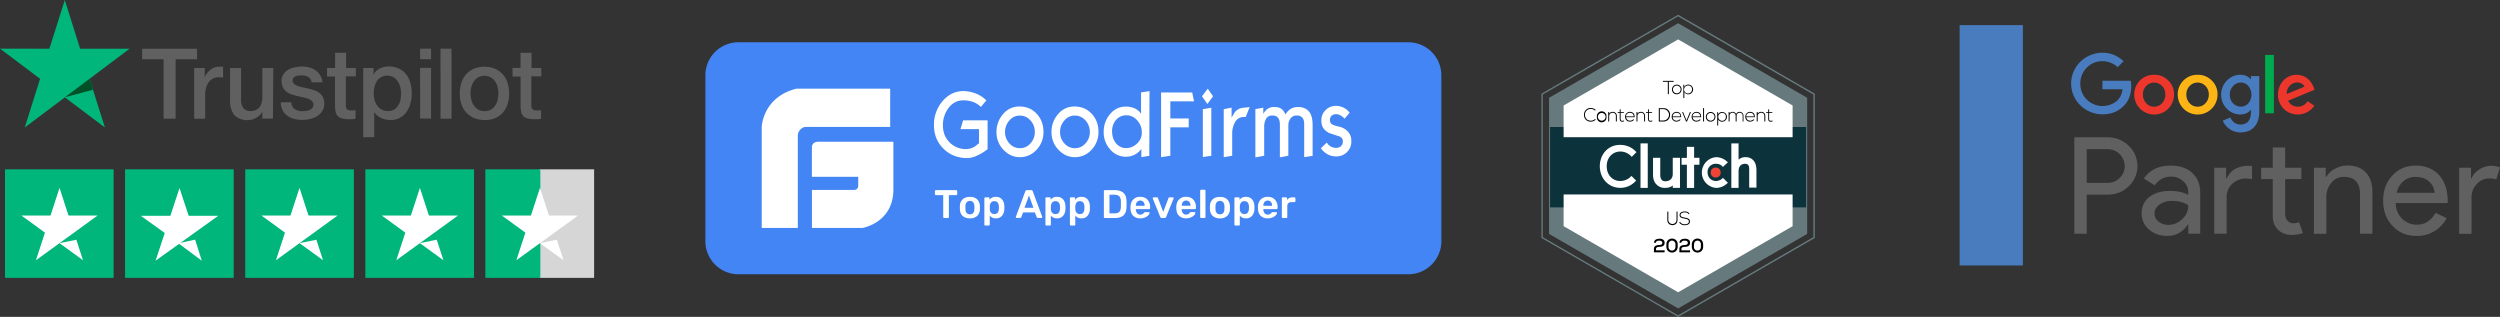 <svg xmlns="http://www.w3.org/2000/svg" viewBox="0 0 2596.75 329.14"><rect x="0" y="0" width="2596.75" height="329.14" fill="#333333" stroke="none"/><defs><style>.cls-1{fill:#4385f4;}.cls-1,.cls-2{fill-rule:evenodd;}.cls-2,.cls-3{fill:#fff;}.cls-4{fill:#606060;}.cls-5{fill:none;}.cls-6{fill:#487cbe;}.cls-7{fill:#ee372c;}.cls-8{fill:#00ab4e;}.cls-9{fill:#fcb514;}.cls-10{fill:#d6d6d6;}.cls-11{fill:#00b67a;}.cls-12{fill:#005128;}.cls-13{fill:#667a7e;}.cls-14{fill:#0c323c;}.cls-15{fill:#ef4335;}</style></defs><g id="Layer_2" data-name="Layer 2"><g id="Layer_1-2" data-name="Layer 1"><g id="button-blue"><path id="Rectangle" class="cls-1" d="M767.09,43.9h695.65a34.4,34.4,0,0,1,34.41,34.41V250.48a34.4,34.4,0,0,1-34.41,34.41H767.09a34.4,34.4,0,0,1-34.41-34.41V78.31A34.36,34.36,0,0,1,767.09,43.9Z"/><path id="Fill-1" class="cls-2" d="M924.58,92.11h-97.4C792,101,791.19,132,791.19,132V236.74h37.5V141.37a9.55,9.55,0,0,1,7.51-9.55h88.44V92.11Zm-74,55.14s-7.28-.76-7.28,6.05v30.34h48.15v9.08s.12,4.54-4.36,4.54H843.36v39.48h52.52s31.79-5.19,32.08-39.48V147.19H850.58Z"/><path id="Top-App-Developer-In" class="cls-2" d="M980,226.14a1,1,0,0,1-.29-.7V202.67h-7.63a.92.92,0,0,1-.69-.29,1.07,1.07,0,0,1-.3-.75v-3.09a1.23,1.23,0,0,1,.3-.76.77.77,0,0,1,.69-.29h21.14a1.28,1.28,0,0,1,.76.29.92.92,0,0,1,.29.76v3.09a1.23,1.23,0,0,1-.29.75,1.1,1.1,0,0,1-.76.29H985.6v22.77a1,1,0,0,1-.29.7,1,1,0,0,1-.7.29h-3.9A1.27,1.27,0,0,1,980,226.14Zm19.91-1.81a9.63,9.63,0,0,1-2.85-6.87l-.06-1.8.06-1.81A9.29,9.29,0,0,1,1000,207c1.81-1.69,4.31-2.5,7.46-2.5a10.5,10.5,0,0,1,7.45,2.5,9.75,9.75,0,0,1,2.91,6.81c0,.35.06.94.06,1.81a12.86,12.86,0,0,1-.06,1.8,9.72,9.72,0,0,1-2.85,6.87,10.58,10.58,0,0,1-7.46,2.51A10.89,10.89,0,0,1,999.92,224.33Zm10.89-3a6.55,6.55,0,0,0,1.28-4c0-.29.06-.82.06-1.63a10.52,10.52,0,0,0-.06-1.63,6.17,6.17,0,0,0-1.28-4,4.7,4.7,0,0,0-6.69,0,6.17,6.17,0,0,0-1.28,4l-.06,1.63.06,1.63a6.19,6.19,0,0,0,1.28,4,4.84,4.84,0,0,0,6.69,0ZM1022.75,234a1,1,0,0,1-.29-.7V205.94a.92.92,0,0,1,.29-.7.94.94,0,0,1,.7-.29h3.32a1.17,1.17,0,0,1,.75.29.76.76,0,0,1,.29.7v1.63a7.6,7.6,0,0,1,6.58-3.09,8,8,0,0,1,6.41,2.62,11,11,0,0,1,2.38,7c0,.35.06.82.06,1.52a10.45,10.45,0,0,1-.06,1.51,10.64,10.64,0,0,1-2.38,7,7.93,7.93,0,0,1-6.41,2.68,7.54,7.54,0,0,1-6.34-2.91v9.37a1,1,0,0,1-1,1h-3.61A1.83,1.83,0,0,1,1022.75,234Zm14.79-17.12c0-.29.06-.7.06-1.22a6.45,6.45,0,0,0-.06-1.22c-.18-3.61-1.75-5.48-4.72-5.48a4.13,4.13,0,0,0-3.49,1.52,6.47,6.47,0,0,0-1.23,3.72c0,.35,0,.88,0,1.58a14.33,14.33,0,0,0,0,1.63,5.45,5.45,0,0,0,1.29,3.49,4.22,4.22,0,0,0,3.49,1.45C1035.73,222.35,1037.3,220.55,1037.54,216.88Zm17.81,9.26a.82.82,0,0,1-.23-.64l.06-.35,9.9-26.67a1.5,1.5,0,0,1,1.51-1h4.54a1.57,1.57,0,0,1,1.52,1l9.89,26.67.06.35a.93.93,0,0,1-.29.64.85.85,0,0,1-.58.23h-3.67a1.2,1.2,0,0,1-1.22-.76l-1.92-5h-12.23l-1.92,5a1.2,1.2,0,0,1-1.22.76h-3.67A.52.52,0,0,1,1055.35,226.14Zm8.79-10.31h9.32l-4.66-12.75ZM1086.21,234a1,1,0,0,1-.29-.7V205.94a1,1,0,0,1,1-1h3.32a1.22,1.22,0,0,1,.76.29.78.78,0,0,1,.29.7v1.63a7.58,7.58,0,0,1,6.58-3.09,8,8,0,0,1,6.4,2.62,11.07,11.07,0,0,1,2.39,7c0,.35.06.82.06,1.52a10.45,10.45,0,0,1-.06,1.51,10.7,10.7,0,0,1-2.39,7,7.91,7.91,0,0,1-6.4,2.68,7.55,7.55,0,0,1-6.35-2.91v9.37a1,1,0,0,1-1,1h-3.61A1.9,1.9,0,0,1,1086.21,234ZM1101,216.88c0-.29.06-.7.06-1.22a6.45,6.45,0,0,0-.06-1.22c-.17-3.61-1.75-5.48-4.72-5.48a4.14,4.14,0,0,0-3.49,1.52,6.46,6.46,0,0,0-1.22,3.72c0,.35-.06.88-.06,1.58a12,12,0,0,0,.06,1.63,5.44,5.44,0,0,0,1.28,3.49,4.24,4.24,0,0,0,3.49,1.45C1099.25,222.35,1100.83,220.55,1101,216.88ZM1111.6,234a1,1,0,0,1-.29-.7V205.94a1,1,0,0,1,1-1h3.31a1.18,1.18,0,0,1,.76.29.78.78,0,0,1,.29.7v1.63a7.6,7.6,0,0,1,6.58-3.09,8,8,0,0,1,6.41,2.62,11,11,0,0,1,2.38,7c0,.35.06.82.06,1.52a10.45,10.45,0,0,1-.06,1.51,10.69,10.69,0,0,1-2.38,7,7.93,7.93,0,0,1-6.41,2.68,7.54,7.54,0,0,1-6.34-2.91v9.37a1,1,0,0,1-1,1h-3.61A1.83,1.83,0,0,1,1111.6,234Zm14.79-17.12c0-.29,0-.7,0-1.22a7.73,7.73,0,0,0,0-1.22c-.18-3.61-1.75-5.48-4.72-5.48a4.13,4.13,0,0,0-3.49,1.52,6.47,6.47,0,0,0-1.23,3.72c0,.35-.06.88-.06,1.58a12,12,0,0,0,.06,1.63,5.5,5.5,0,0,0,1.28,3.49,4.26,4.26,0,0,0,3.5,1.45C1124.58,222.35,1126.15,220.55,1126.39,216.88Zm20.49,9.26a1,1,0,0,1-.29-.7v-26.9a1.28,1.28,0,0,1,.29-.76,1,1,0,0,1,.7-.29h10.07c8.15,0,12.29,3.73,12.46,11.24.06,1.57.06,2.68.06,3.2s0,1.57-.06,3.2c-.12,3.85-1.16,6.7-3.14,8.56s-5,2.74-9.14,2.74h-10.31A1,1,0,0,1,1146.88,226.14Zm10.77-4.54c2.27,0,4-.53,4.95-1.52s1.57-2.73,1.63-5.06c.06-1.63.06-2.68.06-3.09s0-1.45-.06-3.08a7.28,7.28,0,0,0-1.69-5c-1-1.05-2.79-1.57-5.06-1.57h-5.07V221.6Zm19.45,2.56c-1.81-1.75-2.74-4.25-2.85-7.51l-.06-1.05c0-3.43.87-6.17,2.68-8.15a9.63,9.63,0,0,1,7.51-3c3.26,0,5.82,1,7.56,3a11.51,11.51,0,0,1,2.68,7.92v.87a1,1,0,0,1-.29.7,1.1,1.1,0,0,1-.75.29h-13.75v.35a6.46,6.46,0,0,0,1.29,3.84,3.9,3.9,0,0,0,3.26,1.52,4.64,4.64,0,0,0,3.84-1.92,4.62,4.62,0,0,1,.58-.59c.12-.11.35-.11.7-.11h3.61a.85.85,0,0,1,.64.23.73.73,0,0,1,.29.58,4,4,0,0,1-1.16,2.33,9.62,9.62,0,0,1-3.38,2.33,12.49,12.49,0,0,1-5.07,1A9.83,9.83,0,0,1,1177.1,224.16Zm11.82-10.42v-.06a5.88,5.88,0,0,0-1.23-3.9,4.49,4.49,0,0,0-6.63,0,5.88,5.88,0,0,0-1.23,3.9v.06Zm16.77,12.4a1.49,1.49,0,0,1-.53-.76l-7.74-19.15c0-.06-.06-.24-.06-.35a.93.93,0,0,1,.29-.64.92.92,0,0,1,.58-.29h3.44a1.06,1.06,0,0,1,1.1.75l5.48,14.44,5.47-14.44a1.33,1.33,0,0,1,.35-.52.9.9,0,0,1,.7-.23h3.43a.89.89,0,0,1,.64.29.84.84,0,0,1,.24.64c0,.17,0,.29-.06.35l-7.75,19.15a1.55,1.55,0,0,1-1.51,1.05h-3.14A1.37,1.37,0,0,1,1205.69,226.14Zm19-2c-1.8-1.75-2.73-4.25-2.85-7.51l-.06-1.05c0-3.43.88-6.17,2.68-8.15a9.66,9.66,0,0,1,7.51-3c3.26,0,5.82,1,7.57,3a11.23,11.23,0,0,1,2.68,7.92v.87a1,1,0,0,1-.29.7,1.15,1.15,0,0,1-.76.29h-13.74v.35a6.53,6.53,0,0,0,1.28,3.84,3.91,3.91,0,0,0,3.26,1.52,4.66,4.66,0,0,0,3.85-1.92,4.62,4.62,0,0,1,.58-.59c.11-.11.35-.11.7-.11h3.61a.86.86,0,0,1,.64.23.73.73,0,0,1,.29.58,4,4,0,0,1-1.17,2.33,9.58,9.58,0,0,1-3.37,2.33,12.52,12.52,0,0,1-5.07,1A9.85,9.85,0,0,1,1224.72,224.16Zm11.88-10.42v-.06a5.93,5.93,0,0,0-1.22-3.9,4.5,4.5,0,0,0-6.64,0,5.93,5.93,0,0,0-1.22,3.9v.06Zm10.37,12.4a1,1,0,0,1-.3-.7V198.08a.93.93,0,0,1,.3-.7.92.92,0,0,1,.69-.29h3.5a1,1,0,0,1,1,1v27.36a1,1,0,0,1-1,1h-3.5A1.22,1.22,0,0,1,1247,226.14Zm12.69-1.81a9.55,9.55,0,0,1-2.85-6.87l-.06-1.8.06-1.81a9.21,9.21,0,0,1,2.91-6.81c1.8-1.69,4.3-2.5,7.45-2.5s5.65.81,7.45,2.5a9.66,9.66,0,0,1,2.91,6.81c0,.35.06.94.06,1.81a12.86,12.86,0,0,1-.06,1.8,9.63,9.63,0,0,1-2.85,6.87,10.57,10.57,0,0,1-7.45,2.51A10.88,10.88,0,0,1,1259.66,224.33Zm10.89-3a6.68,6.68,0,0,0,1.28-4c0-.29.06-.82.06-1.63a10.52,10.52,0,0,0-.06-1.63,6.28,6.28,0,0,0-1.28-4,4.71,4.71,0,0,0-6.7,0,6.28,6.28,0,0,0-1.28,4l-.06,1.63.06,1.63a6.3,6.3,0,0,0,1.28,4,4.86,4.86,0,0,0,6.7,0ZM1282.48,234a1,1,0,0,1-.29-.7V205.94a1,1,0,0,1,1-1h3.32a1.22,1.22,0,0,1,.76.29.78.78,0,0,1,.29.7v1.63a7.59,7.59,0,0,1,6.58-3.09,8,8,0,0,1,6.4,2.62,11.07,11.07,0,0,1,2.39,7c0,.35.06.82.06,1.52a10.45,10.45,0,0,1-.06,1.51,10.7,10.7,0,0,1-2.39,7,7.91,7.91,0,0,1-6.4,2.68,7.55,7.55,0,0,1-6.35-2.91v9.37a1,1,0,0,1-1,1h-3.61A1.61,1.61,0,0,1,1282.48,234Zm14.79-17.12c0-.29.06-.7.06-1.22a6.45,6.45,0,0,0-.06-1.22c-.17-3.61-1.75-5.48-4.72-5.48a4.14,4.14,0,0,0-3.49,1.52,6.46,6.46,0,0,0-1.22,3.72c0,.35-.06.88-.06,1.58a12,12,0,0,0,.06,1.63,5.44,5.44,0,0,0,1.28,3.49,4.24,4.24,0,0,0,3.49,1.45C1295.47,222.35,1297,220.55,1297.27,216.88Zm12.23,7.28c-1.81-1.75-2.74-4.25-2.86-7.51l-.05-1.05c0-3.43.87-6.17,2.67-8.15a9.67,9.67,0,0,1,7.52-3c3.26,0,5.82,1,7.56,3a11.23,11.23,0,0,1,2.68,7.92v.87a1,1,0,0,1-.29.7,1.11,1.11,0,0,1-.76.29h-13.74v.35a6.53,6.53,0,0,0,1.28,3.84,3.93,3.93,0,0,0,3.27,1.52,4.64,4.64,0,0,0,3.84-1.92,4.62,4.62,0,0,1,.58-.59c.12-.11.35-.11.7-.11h3.61a.86.86,0,0,1,.64.23.73.73,0,0,1,.29.58,4,4,0,0,1-1.16,2.33,9.72,9.72,0,0,1-3.38,2.33,12.52,12.52,0,0,1-5.07,1A9.83,9.83,0,0,1,1309.5,224.16Zm11.82-10.42v-.06a5.88,5.88,0,0,0-1.23-3.9,4.49,4.49,0,0,0-6.63,0,5.88,5.88,0,0,0-1.23,3.9v.06Zm10.42,12.4a1,1,0,0,1-.29-.7V206a1.17,1.17,0,0,1,.29-.75.94.94,0,0,1,.7-.29h3.37a1.18,1.18,0,0,1,.76.29,1.06,1.06,0,0,1,.29.75v1.69a7.11,7.11,0,0,1,5.94-2.73h1.75a1,1,0,0,1,1,1v3a1,1,0,0,1-.29.7,1,1,0,0,1-.7.29h-3.26a4.19,4.19,0,0,0-3.09,1.11,4.08,4.08,0,0,0-1.1,3.08v11.3a1,1,0,0,1-1,1h-3.67A1,1,0,0,1,1331.74,226.14Z"/><g id="white-logo"><g id="goodfirms-logo"><g id="Group"><path id="Shape" class="cls-3" d="M1025.93,155c-1.52,1-2.62,1.86-3.44,2.39a53.21,53.21,0,0,1-8,4.42,24.71,24.71,0,0,1-9.72,2.39c-9.9,0-18.11-3.2-24.75-9.72s-9.9-14.68-9.9-24.57A37.2,37.2,0,0,1,979,105.09c6-7,13.22-10.48,21.72-10.48a35.24,35.24,0,0,1,11.29,2,30.8,30.8,0,0,1,12.52,7.69l-5.7,6.75a22.15,22.15,0,0,0-9.26-5.53,30,30,0,0,0-9.14-1.28q-9,0-15,7.68a29.08,29.08,0,0,0-6,18.4c0,7.11,2.27,12.87,6.87,17.53a23.59,23.59,0,0,0,17.53,7,17.23,17.23,0,0,0,9.08-2.91c2.56-2.09,3.9-3.08,4-3.14V134.15H997.63l2.74-9.14h25.44v30Z"/><path id="Shape-2" data-name="Shape" class="cls-3" d="M1083.86,137.06a26.36,26.36,0,0,1-7.1,18.4,23.05,23.05,0,0,1-17.53,7.8q-9.6,0-16.94-7.69a25.75,25.75,0,0,1-7.22-18.45,27.44,27.44,0,0,1,6.87-18.64,21.5,21.5,0,0,1,16.88-7.86q11,0,18,7.57C1081.47,123.14,1083.86,129.49,1083.86,137.06Zm-9,.17a17.44,17.44,0,0,0-4.55-12.17,14.4,14.4,0,0,0-11.23-5,13.7,13.7,0,0,0-10.72,5.18,17.53,17.53,0,0,0-4.42,11.82,17,17,0,0,0,4.48,11.87,14.44,14.44,0,0,0,11.12,5,14,14,0,0,0,10.72-4.95A16.75,16.75,0,0,0,1074.84,137.23Z"/><path id="Shape-3" data-name="Shape" class="cls-3" d="M1141,137.06a26.33,26.33,0,0,1-7.11,18.4,23,23,0,0,1-17.52,7.8q-9.61,0-16.94-7.69a25.7,25.7,0,0,1-7.22-18.45,27.44,27.44,0,0,1,6.87-18.64,21.49,21.49,0,0,1,16.88-7.86q11,0,18,7.57C1138.59,123.14,1141,129.49,1141,137.06Zm-9,.17a17.43,17.43,0,0,0-4.54-12.17,14.42,14.42,0,0,0-11.24-5,13.68,13.68,0,0,0-10.71,5.18,17.53,17.53,0,0,0-4.42,11.82,17,17,0,0,0,4.48,11.87,14.28,14.28,0,0,0,11.12,5,14,14,0,0,0,10.71-4.95A16.71,16.71,0,0,0,1132,137.23Z"/><path id="Shape-4" data-name="Shape" class="cls-3" d="M1193.79,161.86l-8.27,1.34v-8.5c-.58.7-1.17,1.45-1.75,2.15a21.89,21.89,0,0,1-5.24,3.85,20.29,20.29,0,0,1-9,2.09,21.14,21.14,0,0,1-16.41-7.57,26.37,26.37,0,0,1-6.7-18.1,27.79,27.79,0,0,1,6.64-18.64c4.42-5.18,9.78-7.74,16.18-7.74a22.49,22.49,0,0,1,9.61,1.92,16.46,16.46,0,0,1,4.95,3.67c.47.64.93,1.34,1.4,2V96l8.79-1.34ZM1186,137.7a17.91,17.91,0,0,0-4.77-12.69c-3.2-3.5-6.81-5.24-11-5.24a13.91,13.91,0,0,0-11.12,4.94,17.61,17.61,0,0,0-4,11.53c0,5.07,1.4,9.32,4.14,12.58a13,13,0,0,0,10.48,5,15.91,15.91,0,0,0,11.18-4.6A15,15,0,0,0,1186,137.7Z"/><polygon id="Shape-5" data-name="Shape" class="cls-3" points="1240.25 105.27 1215.62 105.27 1215.62 123.08 1234.72 123.08 1234.72 132.28 1215.62 132.28 1215.62 161.74 1206.01 163.26 1206.01 96.01 1238.33 96.01 1240.25 105.27"/><path id="Shape-6" data-name="Shape" class="cls-3" d="M1260,100l-5.89,8-5.64-8,6-7.86Zm-1.81,61.83-8.79,1.28V113.36l8.79-1.46Z"/><path id="Shape-7" data-name="Shape" class="cls-3" d="M1298,111.44l-4.14,10.19a12.91,12.91,0,0,0-4.19.11,12.72,12.72,0,0,0-2.74,1c-1.86.88-3.43,2.74-4.77,5.54a23.37,23.37,0,0,0-2.27,10.24v23.23l-8.79,1.52v-49.9l8.15-1.57v10.36c1-1.8,2.15-3.55,3.2-5.41a13.26,13.26,0,0,1,5.24-4,22.43,22.43,0,0,1,5.82-1C1296.14,111.44,1297.71,111.26,1298,111.44Z"/><path id="Shape-8" data-name="Shape" class="cls-3" d="M1363.45,161.86l-8.79,1.34V129c0-3.14-.64-5.41-2-6.87a7.5,7.5,0,0,0-5.83-2.15,7.65,7.65,0,0,0-7,4.07,12,12,0,0,0-1.63,5.88v31.79l-8.79,1.75V129.26c0-3-.64-5.3-1.92-6.87a6.48,6.48,0,0,0-5.24-2.39h-.88a6.93,6.93,0,0,0-6.69,4.13,17.68,17.68,0,0,0-1.58,8v29.63l-9.14,1.75V113.36l8.21-1.51v6.34a20.45,20.45,0,0,1,2.68-3.55,11.2,11.2,0,0,1,8.21-3.49c3.49,0,6.06.58,7.8,1.8,1.52,1,3,3,4.43,5.88,3-5.06,7.28-7.68,12.92-7.68,5.36,0,9.38,1.8,12,5.41,2.15,3,3.2,7.46,3.2,13.28v32Z"/><path id="Shape-9" data-name="Shape" class="cls-3" d="M1403.62,146.72a15,15,0,0,1-4.54,11.3,15.34,15.34,0,0,1-11.41,4.42,17.73,17.73,0,0,1-9.38-2.56,18.32,18.32,0,0,1-6.28-5.94l6.17-5.88c.46.7.87,1.28,1.22,1.75a10.86,10.86,0,0,0,8.27,3.78,7.2,7.2,0,0,0,5.24-1.86,6.55,6.55,0,0,0,1.92-5.18c0-2.51-1.51-4.25-4.54-5.18-6-1.93-9.2-3-9.67-3.21a17.42,17.42,0,0,1-6-4.89,14.51,14.51,0,0,1-2.1-8.32,14.25,14.25,0,0,1,4.48-10.72,14.79,14.79,0,0,1,10.6-4.25,16.92,16.92,0,0,1,8.62,2.22,14.93,14.93,0,0,1,5.64,4.94l-5.24,6.12a18.27,18.27,0,0,0-2.56-2.27,10.28,10.28,0,0,0-6-2.39,7.36,7.36,0,0,0-4.54,1.28,5.59,5.59,0,0,0-2.1,4.72,4.92,4.92,0,0,0,2,4.42c1.16.82,3.67,1.63,7.63,2.56a17.45,17.45,0,0,1,9.14,5.19A14.13,14.13,0,0,1,1403.62,146.72Z"/></g></g></g></g><path class="cls-4" d="M2167.47,202.21v40.58h-12.86V142.59h34.17a31,31,0,0,1,22.13,8.67,28.89,28.89,0,0,1,0,42.39c-6,5.71-13.33,8.56-22.13,8.56Zm0-47.28v35H2189a17.15,17.15,0,0,0,12.75-5.18A16.91,16.91,0,0,0,2207,172.4,17.9,17.9,0,0,0,2189,154.93Z"/><path class="cls-4" d="M2254.58,172q14.31,0,22.53,7.63c5.53,5.06,8.27,12,8.27,20.9v42.27H2273V233.3h-.58c-5.3,7.86-12.4,11.76-21.25,11.76-7.57,0-13.86-2.21-19-6.69a21.55,21.55,0,0,1-7.63-16.83q0-10.65,8-16.94t21.48-6.29c7.63,0,14,1.4,18.92,4.19v-2.91a14.62,14.62,0,0,0-5.3-11.41,18.13,18.13,0,0,0-12.46-4.72c-7.16,0-12.86,3-17.05,9.08l-11.36-7.16Q2236.21,172,2254.58,172Zm-16.66,49.84a10.16,10.16,0,0,0,4.25,8.38,15.87,15.87,0,0,0,10,3.38,20.51,20.51,0,0,0,14.5-6,18.81,18.81,0,0,0,6.34-14.14c-4-3.15-9.6-4.78-16.82-4.78a21.88,21.88,0,0,0-13.1,3.79C2239.67,215,2237.92,218.1,2237.92,221.83Z"/><path class="cls-4" d="M2299.93,174.2h12.35v11.18h.58q5.76-13.19,23.64-13.16l2.67.3V186l-5.76-.58a20.72,20.72,0,0,0-14.79,5.53A18.5,18.5,0,0,0,2312.8,205v37.79h-12.87V174.2ZM2380.28,244a19.61,19.61,0,0,1-13.92-5.19c-3.66-3.43-5.59-8.26-5.64-14.44V186h-12.06V174.2h12.06v-21h12.86v21h16.83V186h-16.83v34.18c0,4.6.88,7.69,2.68,9.32a8.62,8.62,0,0,0,6,2.44,12.69,12.69,0,0,0,3-.35,13.3,13.3,0,0,0,2.73-.93l4.08,11.47A35.07,35.07,0,0,1,2380.28,244Z"/><path class="cls-4" d="M2403.39,174.2h12.35v9.49h.58a22.62,22.62,0,0,1,9-8.38,26.28,26.28,0,0,1,12.7-3.38c8.38,0,14.84,2.39,19.39,7.22s6.81,11.65,6.81,20.5v43.14h-12.87V200.52c-.29-11.18-5.94-16.83-16.94-16.83a16.12,16.12,0,0,0-12.87,6.23,22.66,22.66,0,0,0-5.18,14.91v38h-12.87V174.2Z"/><path class="cls-4" d="M2510.06,245.06c-10.07,0-18.4-3.43-24.92-10.36s-9.78-15.61-9.78-26.2,3.14-19.16,9.49-26.09S2499.29,172,2509.19,172c10.18,0,18.28,3.32,24.27,9.9s9,15.78,9,27.66l-.12,1.39h-53.91c.17,6.7,2.44,12.11,6.69,16.25a21.44,21.44,0,0,0,15.37,6.17c8.21,0,14.68-4.14,19.33-12.34l11.48,5.58a34.26,34.26,0,0,1-12.81,13.57A34.85,34.85,0,0,1,2510.06,245.06Zm-20.61-44.77h39.36a17,17,0,0,0-5.83-11.82c-3.49-3.15-8.2-4.72-14.09-4.72a18.74,18.74,0,0,0-12.51,4.49A21.46,21.46,0,0,0,2489.45,200.29Z"/><path class="cls-4" d="M2567.18,242.85h-12.87V174.2h12.34v11.18h.58c1.29-3.67,4-6.75,8-9.31a22.38,22.38,0,0,1,12-3.85,24.16,24.16,0,0,1,9.49,1.69l-3.9,12.46a21.65,21.65,0,0,0-7.57-1,16.84,16.84,0,0,0-12.69,5.88,19.6,19.6,0,0,0-5.41,13.74Z"/><path class="cls-5" d="M2237.52,85.82a10.89,10.89,0,0,0-8.27,3.61,12.27,12.27,0,0,0-3.38,8.91,12.42,12.42,0,0,0,3.38,8.91,11.21,11.21,0,0,0,16.48,0,12.66,12.66,0,0,0,3.43-8.91,12,12,0,0,0-3.38-8.91A10.7,10.7,0,0,0,2237.52,85.82Z"/><path class="cls-5" d="M2327.59,85.82a10.66,10.66,0,0,0-8.1,3.67,12.67,12.67,0,0,0-3.37,8.91,12.87,12.87,0,0,0,3.26,8.85,10.79,10.79,0,0,0,8.21,3.61,10.19,10.19,0,0,0,7.8-3.5,14.07,14.07,0,0,0,0-17.87A9.58,9.58,0,0,0,2327.59,85.82Z"/><path class="cls-5" d="M2282.64,85.82a10.89,10.89,0,0,0-8.27,3.61,12.27,12.27,0,0,0-3.38,8.91,12.42,12.42,0,0,0,3.38,8.91,11.21,11.21,0,0,0,16.48,0,12.66,12.66,0,0,0,3.43-8.91,12,12,0,0,0-3.37-8.91A10.73,10.73,0,0,0,2282.64,85.82Z"/><path class="cls-5" d="M2390.76,86.87a9.2,9.2,0,0,0-4.77-1.22,10.61,10.61,0,0,0-7.63,3.43,11.38,11.38,0,0,0-3.15,8.56l18.4-7.63A6.1,6.1,0,0,0,2390.76,86.87Z"/><path class="cls-6" d="M2183.78,84v8.73h20.9c-.7,5.53-3,9.84-6.87,12.87a23.38,23.38,0,0,1-30.34-2.27,22.56,22.56,0,0,1-6.63-16.48,22.54,22.54,0,0,1,6.63-16.48,21.86,21.86,0,0,1,16.31-6.81,22.56,22.56,0,0,1,15.78,6.23l6.17-6.17a30.81,30.81,0,0,0-21.95-8.85,32.42,32.42,0,0,0-16.25,4.36,31.79,31.79,0,0,0-11.93,11.77,30.87,30.87,0,0,0-4.31,15.83,31.65,31.65,0,0,0,16.24,27.66,32.43,32.43,0,0,0,16.25,4.37c8.61,0,15.78-2.68,21.48-8.1s8.44-12.46,8.44-21.31a30.13,30.13,0,0,0-.46-5.47h-29.46Z"/><path class="cls-7" d="M2237.52,77.67a20.29,20.29,0,0,0-20.67,20.61,20.67,20.67,0,1,0,41.34,0,19.57,19.57,0,0,0-6-14.67A19.93,19.93,0,0,0,2237.52,77.67Zm8.21,29.52a10.78,10.78,0,0,1-8.21,3.61,10.89,10.89,0,0,1-8.27-3.61,12.68,12.68,0,0,1-3.38-8.91,12,12,0,0,1,3.38-8.91,11.27,11.27,0,0,1,16.53,0,12.23,12.23,0,0,1,3.38,8.91A12.66,12.66,0,0,1,2245.73,107.19Z"/><rect class="cls-8" x="2352.8" y="57.06" width="9.08" height="60.61"/><path class="cls-9" d="M2282.64,77.67A20.29,20.29,0,0,0,2262,98.28a20.67,20.67,0,1,0,41.34,0,19.57,19.57,0,0,0-6-14.67A19.93,19.93,0,0,0,2282.64,77.67Zm8.21,29.52a10.76,10.76,0,0,1-8.21,3.61,10.89,10.89,0,0,1-8.27-3.61,12.68,12.68,0,0,1-3.38-8.91,12,12,0,0,1,3.38-8.91,11.28,11.28,0,0,1,16.54,0,12.27,12.27,0,0,1,3.37,8.91A12.66,12.66,0,0,1,2290.85,107.19Z"/><path class="cls-7" d="M2386.68,110.8c-4.54,0-7.86-2.1-10-6.23l27.54-11.41-.93-2.33a24.34,24.34,0,0,0-2.86-5.3,19.51,19.51,0,0,0-4-4.19,16.5,16.5,0,0,0-5-2.68,17.1,17.1,0,0,0-5.76-.93,18.61,18.61,0,0,0-13.92,5.88,20.83,20.83,0,0,0-5.53,14.73,20.11,20.11,0,0,0,5.88,14.67,20.81,20.81,0,0,0,31.79-3.2l-7-4.66A11.71,11.71,0,0,1,2386.68,110.8Zm-8.32-21.72a10.61,10.61,0,0,1,7.63-3.43,9.36,9.36,0,0,1,4.77,1.22,6.5,6.5,0,0,1,2.91,3.14l-18.4,7.63A11.19,11.19,0,0,1,2378.36,89.08Z"/><path class="cls-6" d="M2338,82.27h-.29c-2.62-3.09-6.23-4.6-10.83-4.6A18.85,18.85,0,0,0,2313,83.78a20.38,20.38,0,0,0-5.88,14.62,20.08,20.08,0,0,0,5.88,14.49,19,19,0,0,0,13.92,6c4.66,0,8.27-1.57,10.83-4.66h.29v2.1c0,8.62-3.67,13-11,13a10.28,10.28,0,0,1-6.23-2,12.87,12.87,0,0,1-4.14-5.3l-7.86,3.26a19.61,19.61,0,0,0,3,5,19.64,19.64,0,0,0,9.37,6.34,19.63,19.63,0,0,0,5.94.88c6.12,0,11-1.87,14.39-5.59s5.18-9,5.18-15.9v-37H2338Zm-2.62,25a10.21,10.21,0,0,1-7.8,3.49,10.94,10.94,0,0,1-8.21-3.61,12.54,12.54,0,0,1-3.26-8.85,12.41,12.41,0,0,1,3.37-8.91,10.78,10.78,0,0,1,8.1-3.67,10,10,0,0,1,7.8,3.61,14.17,14.17,0,0,1,0,17.94Z"/><rect class="cls-6" x="2035.48" y="26.08" width="65.68" height="249.66"/><path class="cls-10" d="M559.93,288.61h57.18V175.89H559.93Z"/><path class="cls-3" d="M311.32,252.57l24.45,17.76L328.84,249Z"/><path class="cls-11" d="M379.5,288.61H492.39V175.89H379.5Z"/><path class="cls-11" d="M504.15,288.61h57.12V175.89H504.15Z"/><path class="cls-3" d="M475.74,223.87H445.52l-9.37-28.71-9.37,28.71H396.56L421,241.63l-9.37,28.7Z"/><path class="cls-3" d="M436.15,252.57l24.45,17.76-7-21.37Z"/><path class="cls-11" d="M254.73,288.61H367.56V175.89H254.73Z"/><path class="cls-11" d="M129.9,288.61H242.73V175.89H129.9Z"/><path class="cls-3" d="M226.66,224.16H196l-9.55-28.82-9.49,28.82H146.26L171.12,242l-9.55,28.82Z"/><path class="cls-3" d="M185.27,252.69,209.6,270.8l-6.93-21.9Z"/><path class="cls-11" d="M5.18,288.61H118V175.89H5.18Z"/><path class="cls-3" d="M101.37,223.87H71.15l-9.32-28.71-9.37,28.71H22.24l24.45,17.76-9.37,28.7Z"/><path class="cls-3" d="M61.83,252.57l24.4,17.76L79.3,249Z"/><path class="cls-3" d="M600.46,223.87H570.24l-9.38-28.71-9.37,28.71H521.27l24.46,17.76-9.38,28.7Z"/><path class="cls-3" d="M560.86,252.57l24.46,17.76L578.39,249Z"/><path class="cls-3" d="M350.68,223.87H320.46l-9.37-28.71-9.38,28.71H271.55L296,241.63l-9.38,28.7Z"/><path class="cls-3" d="M311.09,252.57l24.45,17.76L328.61,249Z"/><path class="cls-4" d="M147.65,50.6h57V61.54H182.41v61.72H169.9V61.54H147.6l.05-10.94Zm54.5,20h10.54V80.81a11.76,11.76,0,0,1,1.92-4.13,18.66,18.66,0,0,1,7.92-6.46,14.86,14.86,0,0,1,5-1h4.19V80.58a17.89,17.89,0,0,0-2.39-.35H226.9a12.3,12.3,0,0,0-5.36,1.22,11.32,11.32,0,0,0-4.31,3.44,17.34,17.34,0,0,0-3,5.71,25,25,0,0,0-1.1,7.74v25H201.69V70.68Zm81.34,52.58h-11v-7.28a15.77,15.77,0,0,1-6.17,6.35,16.05,16.05,0,0,1-8.32,2.44,18.23,18.23,0,0,1-14.56-5.12A23.24,23.24,0,0,1,239,104V70.68h11.41v32a14.55,14.55,0,0,0,2.56,9.78,9.26,9.26,0,0,0,7.16,2.91,13.83,13.83,0,0,0,5.71-1.16,10.91,10.91,0,0,0,3.84-3,11.72,11.72,0,0,0,2.1-4.49,23.79,23.79,0,0,0,.7-5.7V70.62h11.41Zm19.1-16.77a8.86,8.86,0,0,0,3.78,7.11,14.47,14.47,0,0,0,7.74,2,24.29,24.29,0,0,0,3.61-.29,14.14,14.14,0,0,0,3.79-1,7.48,7.48,0,0,0,2.91-2.09,5.81,5.81,0,0,0,1.11-3.61,5.17,5.17,0,0,0-1.58-3.67,11.73,11.73,0,0,0-3.78-2.27,34.14,34.14,0,0,0-5.3-1.46l-6-1.4c-2-.46-4.13-1.1-6.05-1.68a18,18,0,0,1-5.18-2.8,12.61,12.61,0,0,1-3.73-4.37,14.66,14.66,0,0,1-1.4-6.69,12,12,0,0,1,2-7.16,15,15,0,0,1,5.07-4.66,22.34,22.34,0,0,1,6.92-2.5,41.19,41.19,0,0,1,7-.76,29.49,29.49,0,0,1,7.51.93,19,19,0,0,1,6.52,2.8,17,17,0,0,1,4.83,5A18.94,18.94,0,0,1,335,85.53H323.6a7.17,7.17,0,0,0-3.66-5.71,13.47,13.47,0,0,0-6.7-1.45,22.59,22.59,0,0,0-2.85,0,17.88,17.88,0,0,0-3.09.76,8.18,8.18,0,0,0-2.39,1.63,4.34,4.34,0,0,0-1,2.85A4.51,4.51,0,0,0,305.32,87a12.64,12.64,0,0,0,3.73,2.22,31.69,31.69,0,0,0,5.24,1.45l6.11,1.34a54.85,54.85,0,0,1,6,1.75,16.38,16.38,0,0,1,5.3,2.73,13,13,0,0,1,5.12,10.89,14.46,14.46,0,0,1-2,7.92,17.23,17.23,0,0,1-5.35,5.3,27.73,27.73,0,0,1-7.34,3,37,37,0,0,1-8,.93,33,33,0,0,1-9-1.11,21,21,0,0,1-7-3.43,16.55,16.55,0,0,1-4.71-5.71,19.44,19.44,0,0,1-1.81-8.09H303Zm37-35.81h8.5V54.85h11.41V70.62H369.6V79.3H359.24v31.27a5.4,5.4,0,0,0,.75,2.27,3.33,3.33,0,0,0,1.58,1.39,7.62,7.62,0,0,0,3,.47h2.33a8.28,8.28,0,0,0,2.39-.35v9l-3.61.46H362a24.18,24.18,0,0,1-7.1-.87,8.94,8.94,0,0,1-4.19-2.56,8.2,8.2,0,0,1-2.1-4.19,37.52,37.52,0,0,1-.64-5.71v-31h-8.27V70.68h-.11Zm37.72,0H388v7.11a14.16,14.16,0,0,1,6.64-6.64,20.71,20.71,0,0,1,9.2-2,22.24,22.24,0,0,1,10.42,2.21,19.8,19.8,0,0,1,7.68,6,24.82,24.82,0,0,1,4.37,9,38.15,38.15,0,0,1,1.34,10.88,35.5,35.5,0,0,1-1.34,10.19,28.09,28.09,0,0,1-4,8.85,19.94,19.94,0,0,1-6.93,6.12,19,19,0,0,1-9.72,2.33,27.92,27.92,0,0,1-4.89-.47,26.49,26.49,0,0,1-4.72-1.51,15.83,15.83,0,0,1-4.13-2.57,16.14,16.14,0,0,1-3.2-3.72v26.14H377.29l0-71.91Zm39.25,26.32a25.23,25.23,0,0,0-.93-6.93,19.2,19.2,0,0,0-2.68-5.7,14.84,14.84,0,0,0-4.37-4.14,13.24,13.24,0,0,0-16.77,3.5A23.42,23.42,0,0,0,388.23,97a24,24,0,0,0,1,7.34A17.42,17.42,0,0,0,392,110a13.3,13.3,0,0,0,4.42,3.84,11.7,11.7,0,0,0,6.12,1.46,12.2,12.2,0,0,0,6.52-1.28,13.45,13.45,0,0,0,4.3-4.19,18.59,18.59,0,0,0,2.51-5.71A38.39,38.39,0,0,0,416.59,96.94Zm19.79-46.4h11.41V61.48H436.38Zm0,20h11.41v52.57H436.38Zm21.2-20H469v72.72H457.58Zm45.64,74.12a28,28,0,0,1-10.88-2.1,23.62,23.62,0,0,1-13-14.21,34.36,34.36,0,0,1-1.74-11.41,35.58,35.58,0,0,1,1.74-11.06,23.14,23.14,0,0,1,13-14.5,29.23,29.23,0,0,1,21.71,0,24.09,24.09,0,0,1,8.1,5.71,24.5,24.5,0,0,1,5,8.79,33.65,33.65,0,0,1,1.75,11.06,34.11,34.11,0,0,1-1.75,11.41,24.63,24.63,0,0,1-5,8.8,23.38,23.38,0,0,1-8.1,5.7,26.41,26.41,0,0,1-10.83,1.81Zm0-9.2a13.38,13.38,0,0,0,6.52-1.4,13.61,13.61,0,0,0,4.49-4.25,17.73,17.73,0,0,0,2.62-5.71,29.36,29.36,0,0,0,.87-7.1,26.6,26.6,0,0,0-.87-6.75,17.73,17.73,0,0,0-2.62-5.71,13.43,13.43,0,0,0-4.49-4.19,13.85,13.85,0,0,0-13,0,14,14,0,0,0-4.48,4.19,18.62,18.62,0,0,0-2.62,5.71,26.6,26.6,0,0,0-.87,6.75,27.41,27.41,0,0,0,.87,6.81,17.52,17.52,0,0,0,2.62,5.71,13.68,13.68,0,0,0,4.48,4.25,11.86,11.86,0,0,0,6.52,1.69Zm29-44.89h8.5V54.85h11.41V70.62h10.13V79.3H551.9v28.12a27.59,27.59,0,0,0,0,3.15,5.2,5.2,0,0,0,.7,2.27,3.19,3.19,0,0,0,1.63,1.39,7.35,7.35,0,0,0,3,.47h2.38a8.28,8.28,0,0,0,2.39-.35v9l-3.67.46h-3.61a24.62,24.62,0,0,1-7.16-.87,8.94,8.94,0,0,1-4.19-2.56,9.13,9.13,0,0,1-2-4.19,31.21,31.21,0,0,1-.64-5.71v-31h-8.33V70.68Z"/><path class="cls-11" d="M134.61,50.6H83.2L67.31,0l-16,50.6L0,50.54,41.63,81.86,25.73,132.4l41.63-31.27,41.58,31.27L93,81.86Z"/><path class="cls-12" d="M96.59,93.22,93,81.8,67.31,101.08Z"/><path class="cls-13" d="M1743.09,329.14l-.35-.18-141.66-81.8V97.35l.35-.23,141.66-81.81,141.94,82V247.16l-.35.23Zm-140.61-82.8L1743,327.51l140.55-81.17V98.16L1743,17,1602.48,98.16Z"/><polygon class="cls-13" points="1877.12 242.97 1877.12 101.6 1743.09 24.16 1609 101.6 1609 242.97 1743.09 320.34 1877.12 242.97"/><rect class="cls-14" x="1610.05" y="131.93" width="265.96" height="83.49"/><polygon class="cls-3" points="1861.98 142.53 1861.98 109.58 1743.09 40.93 1624.13 109.58 1624.13 142.53 1861.98 142.53"/><polygon class="cls-3" points="1624.13 201.98 1624.13 234.93 1743.09 303.58 1861.98 234.93 1861.98 201.98 1624.13 201.98"/><path class="cls-3" d="M1704,148.93h7.51v46.23H1704Z"/><path class="cls-3" d="M1737.5,180.49c0,7.16-5.88,7.8-7.81,7.8-4.54,0-5.18-4.25-5.18-6.52V163.9H1717v17.58c0,4.25,1.28,8.15,3.9,10.42a11.76,11.76,0,0,0,8.79,3.26c2.62,0,5.88-.64,7.81-2.62v2.62H1745V163.9h-7.51v16.59Z"/><path class="cls-3" d="M1759.68,152.54h-7.51V164h-5.53v7.1h5.53v24.1h7.51v-24.1h5.53V163.9h-5.53Z"/><path class="cls-3" d="M1788.62,185.73a10.42,10.42,0,0,1-6.18,2.27c-5.18,0-8.79-3.9-8.79-9.08a8.37,8.37,0,0,1,8.79-8.79,8.58,8.58,0,0,1,6.18,2.27l1,1,5.18-4.89-1.28-1a16.56,16.56,0,0,0-11.07-4.25,16,16,0,0,0,0,31.9,16.56,16.56,0,0,0,11.07-4.25l1.28-1-5.18-5.18Z"/><path class="cls-3" d="M1821.16,166.52a10.34,10.34,0,0,0-8.15-3.26,9.71,9.71,0,0,0-7.16,2.62V148.93h-7.51v46.23h7.51V177.93c0-7.16,4.89-7.8,6.81-7.8,4.54,0,4.25,4.25,4.25,6.52v18.22h7.51V177C1824.42,172.69,1823.43,168.79,1821.16,166.52Z"/><circle class="cls-15" cx="1782.09" cy="179.21" r="5.18"/><path class="cls-3" d="M1693.6,183.75a15.26,15.26,0,0,1-10.72,4.25c-8.15,0-14-6.52-14-15.31s5.88-15.31,14.32-15.31a15.29,15.29,0,0,1,10.71,4.54l1,1,4.9-4.89-1-1a21.92,21.92,0,0,0-15.61-6.52c-12.34-.35-21.48,9.43-21.48,22.12s9.08,22.48,21.13,22.48a21.21,21.21,0,0,0,15.61-6.53l1-1-4.89-4.89Z"/><path d="M1732.31,85h-5V84h11.12V85h-5V97.81h-1.05V85Z"/><path d="M1736.68,92.92a5,5,0,1,1,5,5A4.75,4.75,0,0,1,1736.68,92.92Zm9,0a4,4,0,1,0-8,0,4,4,0,1,0,8,0Z"/><path d="M1748.5,101.89V88h.93v2.33a4.59,4.59,0,0,1,4.25-2.44,5,5,0,0,1-.17,10.07,4.35,4.35,0,0,1-4-2.45v6.35Zm9-9a3.77,3.77,0,0,0-4-4.07,4.14,4.14,0,1,0,4,4.07Z"/><path d="M1657.5,124.25a7.1,7.1,0,0,1-5.07,2.09,6.68,6.68,0,0,1-7.1-7,6.75,6.75,0,0,1,7.1-7.16,7.18,7.18,0,0,1,5.07,2.09l-.76.64a6.09,6.09,0,0,0-4.31-1.74,5.81,5.81,0,0,0-6.11,6.17c.06,3.26,2.09,6,6.11,6a6.09,6.09,0,0,0,4.31-1.74Z"/><path d="M1658.72,121.34a5,5,0,1,1,9.9,0,5,5,0,1,1-9.9,0Zm9,0a4,4,0,1,0-8,0,4,4,0,1,0,8,0Z"/><path d="M1671.47,116.39v1.74a3.87,3.87,0,0,1,3.49-1.92,4.1,4.1,0,0,1,4.43,4.31v5.65h-1v-5.65a3.1,3.1,0,0,0-3.49-3.37,3.4,3.4,0,0,0-3.44,3.55v5.47h-1v-9.78Z"/><path d="M1683.35,113.48v3h3.32v.81h-3.32v5.94c0,1.34.29,2.27,1.8,2.27a3.85,3.85,0,0,0,1.52-.41l.35.82a4.54,4.54,0,0,1-1.87.52c-2.09,0-2.73-1.22-2.73-3.14v-5.94h-2.1v-.82h2.1v-2.85Z"/><path d="M1688,121.28a4.94,4.94,0,0,1,5-5.07c2.73,0,5.18,1.69,4.83,5.53h-8.79a3.84,3.84,0,0,0,4,3.61,4.66,4.66,0,0,0,3.55-1.51l.7.58a5.42,5.42,0,0,1-4.19,1.87A4.74,4.74,0,0,1,1688,121.28Zm8.91-.35c0-2.45-1.63-3.78-4-3.78a3.83,3.83,0,0,0-4,3.78Z"/><path d="M1700.82,116.39v1.74a3.85,3.85,0,0,1,3.49-1.92,4.09,4.09,0,0,1,4.42,4.31v5.65h-1v-5.65a3.1,3.1,0,0,0-3.49-3.37,3.39,3.39,0,0,0-3.43,3.55v5.47h-1v-9.78Z"/><path d="M1712.69,113.48v3H1716v.81h-3.32v5.94c0,1.34.29,2.27,1.81,2.27a3.81,3.81,0,0,0,1.51-.41l.35.82a4.5,4.5,0,0,1-1.86.52c-2.1,0-2.74-1.22-2.74-3.14v-5.94h-2.09v-.82h2.09v-2.85Z"/><path d="M1734.7,119.12c.06,3.56-2.15,7.11-7,7.11h-4.72V112.37h4.72A6.58,6.58,0,0,1,1734.7,119.12Zm-10.65-5.76v11.82h3.61a5.91,5.91,0,1,0,0-11.82Z"/><path d="M1736.39,121.28a4.94,4.94,0,0,1,4.95-5.07c2.74,0,5.18,1.69,4.83,5.53h-8.79a3.84,3.84,0,0,0,4,3.61,4.66,4.66,0,0,0,3.55-1.51l.7.58a5.42,5.42,0,0,1-4.19,1.87A4.77,4.77,0,0,1,1736.39,121.28Zm9-.35c0-2.45-1.63-3.78-4-3.78a3.83,3.83,0,0,0-4,3.78Z"/><path d="M1747.22,116.39h1l3.55,8.67,3.55-8.67h1.05l-4.08,9.78h-1Z"/><path d="M1757.12,121.28a4.94,4.94,0,0,1,5-5.07c2.73,0,5.18,1.69,4.83,5.53h-8.79a3.84,3.84,0,0,0,4,3.61,4.66,4.66,0,0,0,3.55-1.51l.7.58a5.44,5.44,0,0,1-4.2,1.87A4.74,4.74,0,0,1,1757.12,121.28Zm8.91-.35c0-2.45-1.64-3.78-4-3.78a3.83,3.83,0,0,0-4,3.78Z"/><path d="M1770,112.31v13.86h-1V112.31Z"/><path d="M1771.85,121.34a5,5,0,1,1,5,5A4.83,4.83,0,0,1,1771.85,121.34Zm9,0a4,4,0,1,0-8,0,4,4,0,1,0,8,0Z"/><path d="M1783.67,130.3V116.45h.93v2.33a4.58,4.58,0,0,1,4.25-2.45,5,5,0,0,1-.18,10.07,4.33,4.33,0,0,1-4-2.44v6.34Zm9-9a3.77,3.77,0,0,0-4-4.08,4.14,4.14,0,0,0,0,8.27A3.83,3.83,0,0,0,1792.63,121.28Z"/><path d="M1810.1,126.17v-5.88a3,3,0,0,0-3.14-3.2,3.09,3.09,0,0,0-3.15,3.26v5.82h-1v-5.82a3.15,3.15,0,1,0-6.29,0v5.82h-1v-9.78h.94V118a3.47,3.47,0,0,1,3.2-1.81,3.59,3.59,0,0,1,3.61,2.45,3.73,3.73,0,0,1,3.61-2.45,3.92,3.92,0,0,1,4.07,4.14v5.88h-.87Z"/><path d="M1812.84,121.28a4.94,4.94,0,0,1,5-5.07c2.73,0,5.18,1.69,4.83,5.53h-8.79a3.84,3.84,0,0,0,4,3.61,4.66,4.66,0,0,0,3.55-1.51l.7.58a5.44,5.44,0,0,1-4.2,1.87A4.74,4.74,0,0,1,1812.84,121.28Zm8.9-.35c0-2.45-1.63-3.78-4-3.78a3.83,3.83,0,0,0-4,3.78Z"/><path d="M1825.7,116.39v1.74a3.88,3.88,0,0,1,3.5-1.92,4.09,4.09,0,0,1,4.42,4.31v5.65h-1v-5.65a3.1,3.1,0,0,0-3.49-3.37,3.4,3.4,0,0,0-3.44,3.55v5.47h-1v-9.78Z"/><path d="M1837.58,113.48v3h3.32v.81h-3.32v5.94c0,1.34.29,2.27,1.81,2.27a3.81,3.81,0,0,0,1.51-.41l.35.82a4.5,4.5,0,0,1-1.86.52c-2.1,0-2.74-1.22-2.74-3.14v-5.94h-2.1v-.82h2.1v-2.85Z"/><path d="M1742.44,219.79v8.62c0,7.28-10.59,7.28-10.59,0v-8.62h1.05v8.62a4.25,4.25,0,1,0,8.5,0v-8.62Z"/><path d="M1754,222.47c-1-1.63-2.62-1.86-4.19-1.86s-4.19.58-4.19,2.79c0,1.75,1.92,2.16,4.25,2.62,2.68.53,5.47,1,5.47,4,0,3.15-3.14,3.9-5.47,3.9a6.25,6.25,0,0,1-5.71-3l.93-.46a5.43,5.43,0,0,0,4.72,2.5c1.69,0,4.43-.46,4.43-2.91,0-2.09-2.27-2.56-4.55-3-2.56-.52-5.12-1-5.12-3.55-.06-2.91,3-3.84,5.24-3.84,2,0,3.73.29,5.07,2.33Z"/><path d="M1718,252.11a4.37,4.37,0,0,1,.58-2,3.48,3.48,0,0,1,1.34-1.28,5.39,5.39,0,0,1,1.75-.64,10.52,10.52,0,0,1,2-.24,13.83,13.83,0,0,1,1.57.12,4.44,4.44,0,0,1,1.46.46,6.86,6.86,0,0,1,1.22.76,2.63,2.63,0,0,1,.81,1.22,3.73,3.73,0,0,1,.3,1.69c0,2.8-1.81,4.19-5.48,4.19a6.17,6.17,0,0,0-1.1.12c-.35.06-.7.18-1.11.29a1.91,1.91,0,0,0-.87.64,1.64,1.64,0,0,0-.35,1.11V260H1729v2.09h-11.07v-3.49a4.32,4.32,0,0,1,.47-2,3,3,0,0,1,1.28-1.28,6.74,6.74,0,0,1,1.75-.64,10.72,10.72,0,0,1,2-.18,6.24,6.24,0,0,0,1-.11,8.22,8.22,0,0,0,1-.29,2,2,0,0,0,.87-.7,1.75,1.75,0,0,0,.35-1.11c0-1.45-1-2.27-3.2-2.33a7.14,7.14,0,0,0-1.63.18,2.7,2.7,0,0,0-1.28.7,2,2,0,0,0-.58,1.28Z"/><path d="M1730.86,253.85a6.19,6.19,0,0,1,.52-2.62,5.87,5.87,0,0,1,1.34-1.92,5.62,5.62,0,0,1,1.86-1.1,5.32,5.32,0,0,1,2.16-.41,5.47,5.47,0,0,1,2.15.41,5.29,5.29,0,0,1,3.21,3,6.55,6.55,0,0,1,.52,2.62v2.45a6.35,6.35,0,0,1-.52,2.62,5.66,5.66,0,0,1-1.34,1.92,5.59,5.59,0,0,1-1.87,1.11,6.77,6.77,0,0,1-2.15.4,5.69,5.69,0,0,1-2.16-.4,6.9,6.9,0,0,1-1.86-1.11,5.52,5.52,0,0,1-1.34-1.92,6.38,6.38,0,0,1-.52-2.62Zm2.21,2.45a4.54,4.54,0,0,0,.52,2.21,3.32,3.32,0,0,0,1.34,1.34,3.94,3.94,0,0,0,3.5,0,3.32,3.32,0,0,0,1.34-1.34,4.43,4.43,0,0,0,.52-2.21v-2.45a4.22,4.22,0,0,0-.41-1.92,2.88,2.88,0,0,0-1.05-1.28,3.85,3.85,0,0,0-1.39-.64,3.25,3.25,0,0,0-1.52,0,3.85,3.85,0,0,0-1.39.64,3.34,3.34,0,0,0-1,1.28,4.22,4.22,0,0,0-.41,1.92Z"/><path d="M1744.42,252.11a4.38,4.38,0,0,1,.59-2,3.42,3.42,0,0,1,1.34-1.28,5.25,5.25,0,0,1,1.74-.64,10.52,10.52,0,0,1,2-.24,13.65,13.65,0,0,1,1.57.12,4.37,4.37,0,0,1,1.46.46,6.51,6.51,0,0,1,1.22.76,2.72,2.72,0,0,1,.82,1.22,3.87,3.87,0,0,1,.29,1.69c0,2.8-1.81,4.19-5.47,4.19a6.29,6.29,0,0,0-1.11.12c-.35.06-.7.18-1.11.29a1.91,1.91,0,0,0-.87.64,1.7,1.7,0,0,0-.35,1.11V260h8.91v2.09h-11.06v-3.49a4.32,4.32,0,0,1,.46-2,3,3,0,0,1,1.28-1.28,7,7,0,0,1,1.75-.64,10.75,10.75,0,0,1,2-.18,6.24,6.24,0,0,0,1-.11,8.55,8.55,0,0,0,1-.29,2.13,2.13,0,0,0,.88-.7,1.81,1.81,0,0,0,.35-1.11c0-1.45-1-2.27-3.21-2.33a7.21,7.21,0,0,0-1.63.18,2.74,2.74,0,0,0-1.28.7,2,2,0,0,0-.58,1.28Z"/><path d="M1757.29,253.85a6.19,6.19,0,0,1,.53-2.62,5.84,5.84,0,0,1,1.33-1.92,5.57,5.57,0,0,1,1.87-1.1,5.31,5.31,0,0,1,2.15-.41,5.52,5.52,0,0,1,2.16.41,5.43,5.43,0,0,1,1.86,1.1,5.52,5.52,0,0,1,1.34,1.92,6.38,6.38,0,0,1,.52,2.62v2.45a6.19,6.19,0,0,1-.52,2.62,5.66,5.66,0,0,1-1.34,1.92,5.45,5.45,0,0,1-1.86,1.11,6.83,6.83,0,0,1-2.16.4,5.64,5.64,0,0,1-2.15-.4,6.81,6.81,0,0,1-1.87-1.11,5.5,5.5,0,0,1-1.33-1.92,6.39,6.39,0,0,1-.53-2.62Zm2.21,2.45a4.43,4.43,0,0,0,.53,2.21,3.26,3.26,0,0,0,1.34,1.34,3.5,3.5,0,0,0,1.74.41,3.53,3.53,0,0,0,1.75-.41,3.32,3.32,0,0,0,1.34-1.34,4.43,4.43,0,0,0,.52-2.21v-2.45a4.21,4.21,0,0,0-.4-1.92,3,3,0,0,0-1-1.28,4,4,0,0,0-1.4-.64,3.21,3.21,0,0,0-1.51,0,3.9,3.9,0,0,0-1.4.64,3.34,3.34,0,0,0-1,1.28,4.22,4.22,0,0,0-.41,1.92Z"/></g></g></svg>